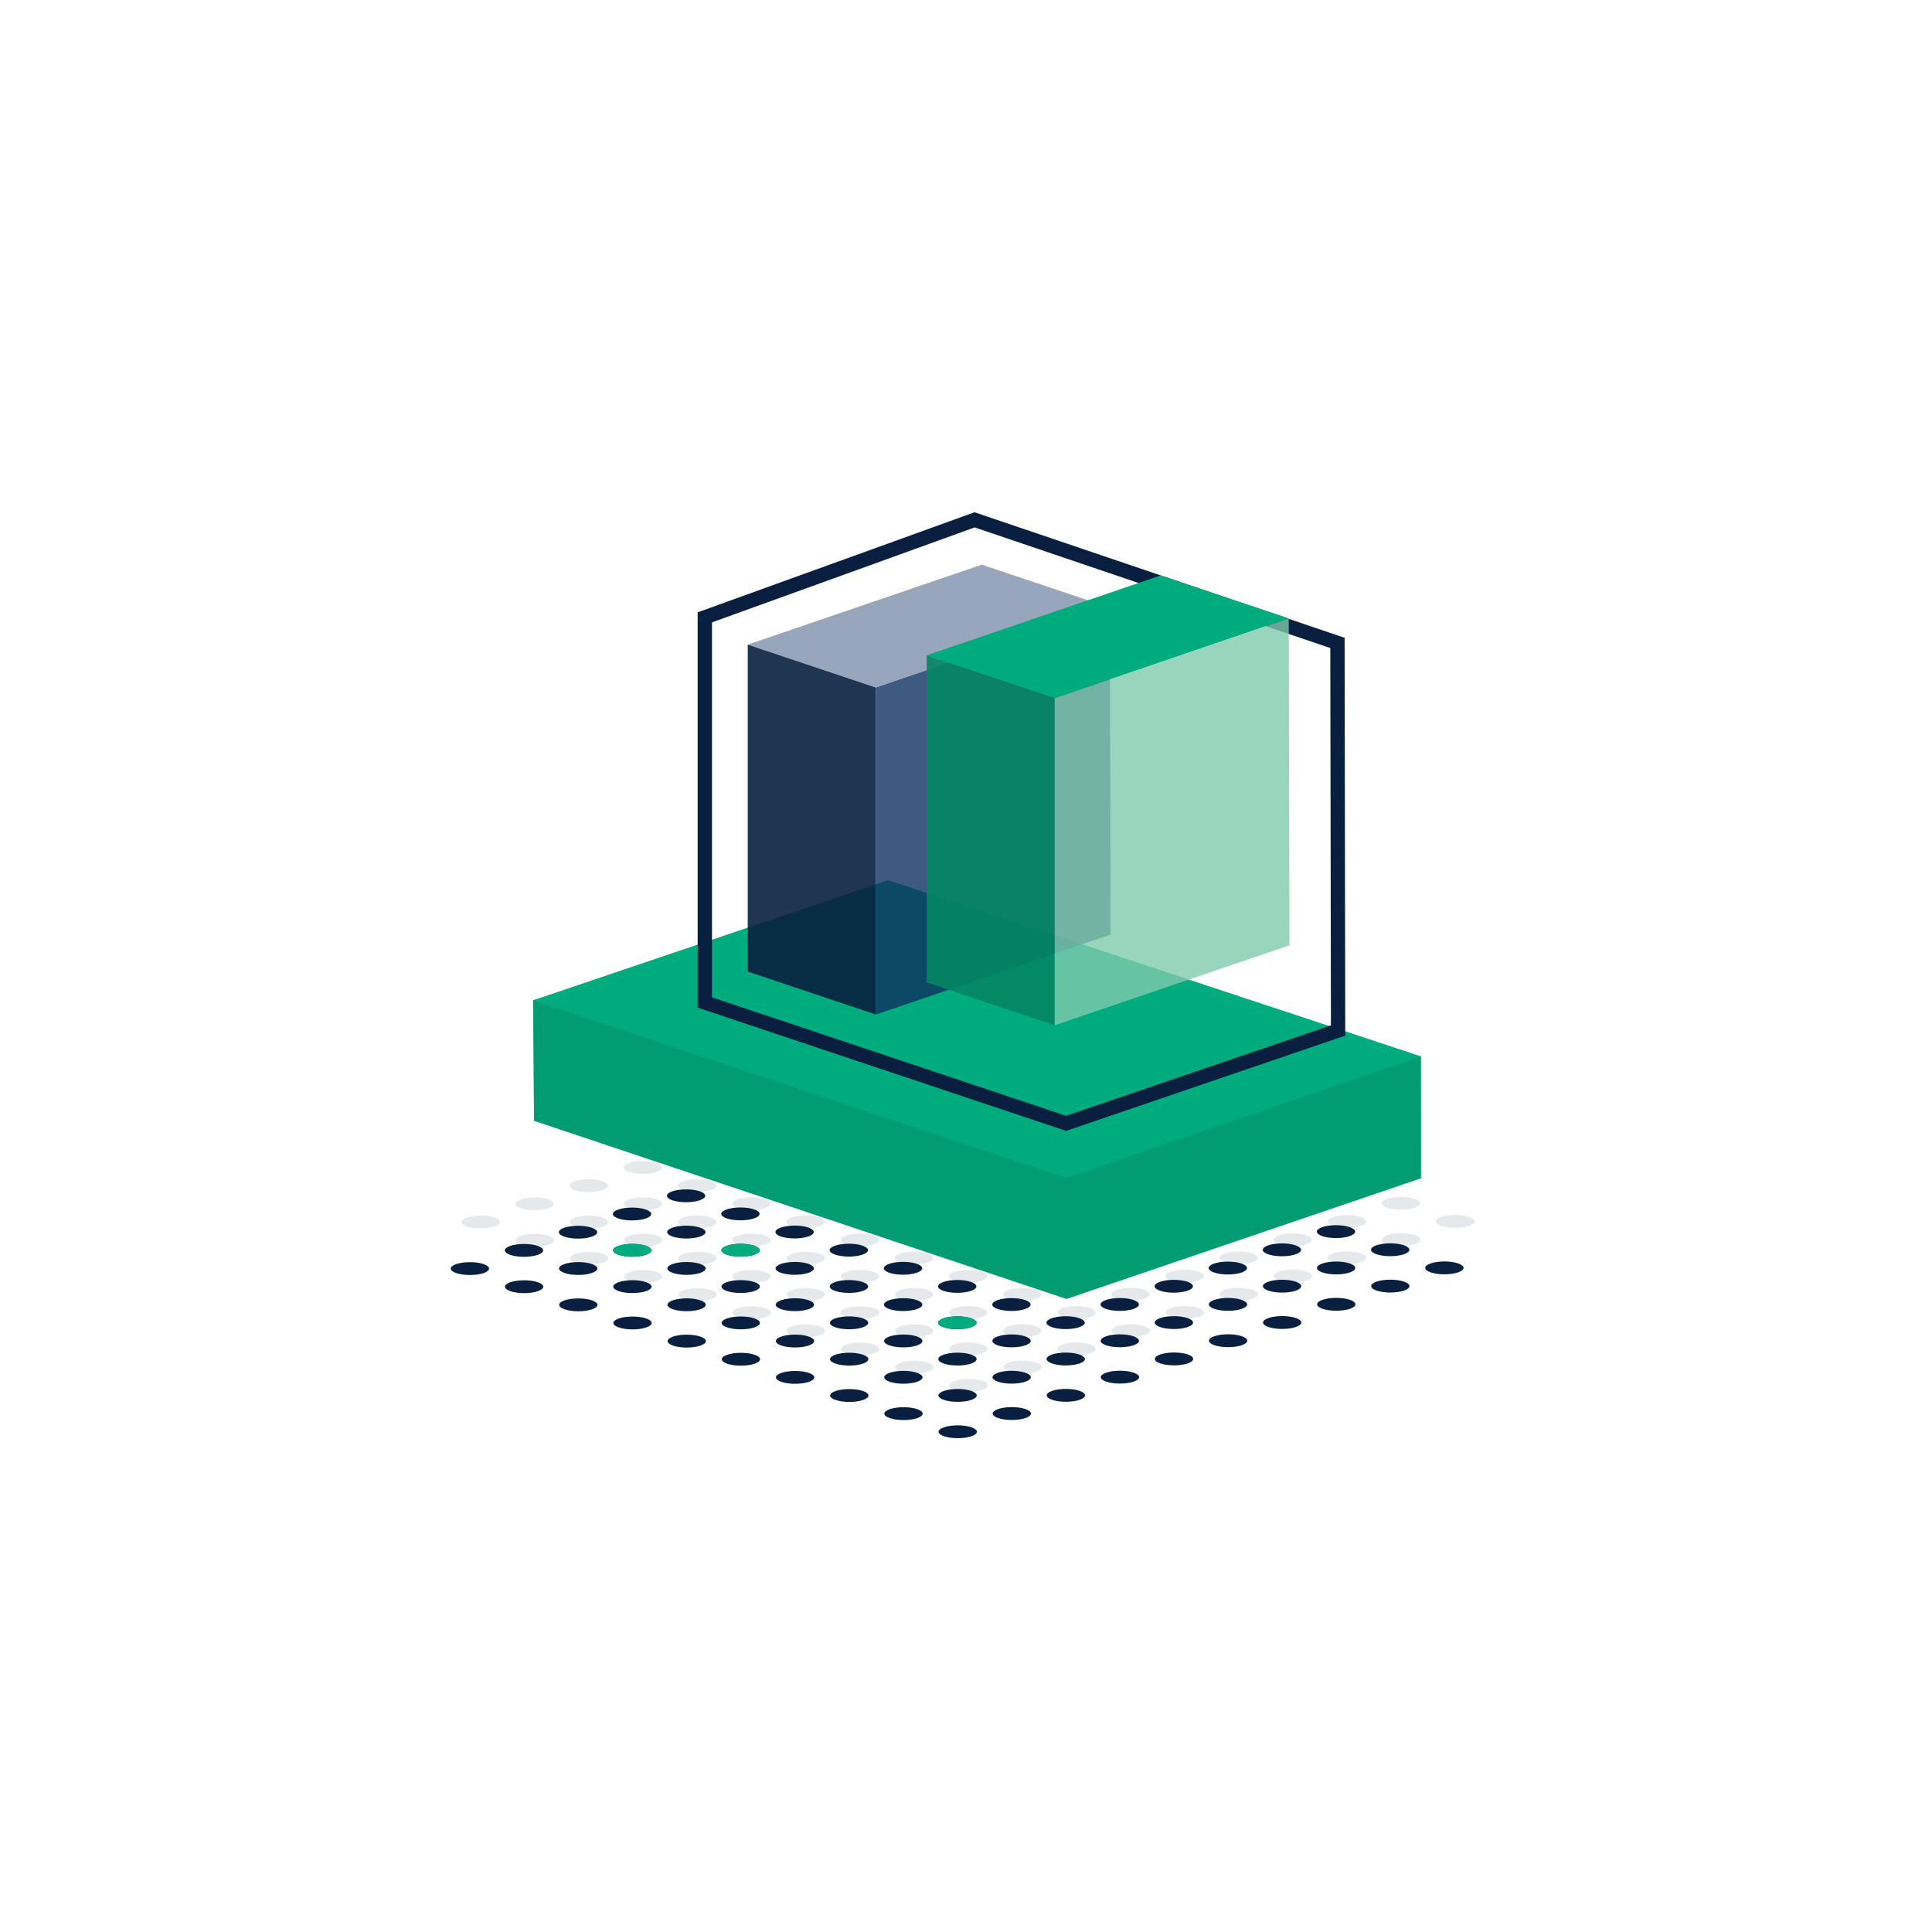 <svg xmlns="http://www.w3.org/2000/svg" xmlns:xlink="http://www.w3.org/1999/xlink" width="540" height="540" viewBox="0 0 540 540">
    <defs>
        <path id="zfxkzc2jya" d="M0.682 28.026L77.409 0.297 180.18 35.159"/>
    </defs>
    <g fill="none" fill-rule="evenodd">
        <g>
            <g>
                <g>
                    <path d="M0 0H540V540H0z" transform="translate(-734 -1428) translate(0 1044) translate(734 384)"/>
                    <path fill="#081F40" d="M274.465 385.91c2.093.7 2.099 1.839.012 2.542-2.087.702-5.481.704-7.575.004-2.093-.7-2.099-1.84-.012-2.543 2.087-.702 5.481-.704 7.575-.004zm-15.148-5.068c2.094.7 2.099 1.84.012 2.542-2.087.703-5.481.704-7.574.004-2.094-.7-2.099-1.84-.012-2.542 2.086-.703 5.48-.705 7.574-.004zm30.263-.022c2.094.7 2.1 1.84.013 2.542-2.087.703-5.481.705-7.575.004-2.094-.7-2.099-1.84-.012-2.542 2.087-.703 5.481-.705 7.574-.004zm-45.411-5.046c2.094.7 2.099 1.84.013 2.542-2.087.703-5.481.704-7.575.004-2.094-.7-2.099-1.84-.012-2.542 2.087-.703 5.481-.705 7.574-.004zm30.264-.022c2.093.7 2.099 1.84.012 2.542-2.087.703-5.481.705-7.575.004-2.093-.7-2.099-1.84-.012-2.542 2.087-.703 5.481-.705 7.575-.004zm30.263-.022c2.094.7 2.099 1.84.012 2.542-2.087.703-5.481.705-7.574.004-2.094-.7-2.099-1.84-.012-2.542 2.087-.703 5.481-.704 7.574-.004zm-75.674-5.024c2.093.7 2.099 1.84.012 2.542-2.087.703-5.481.705-7.575.004-2.093-.7-2.099-1.84-.012-2.542 2.087-.703 5.481-.705 7.575-.004zm30.263-.022c2.094.7 2.099 1.84.012 2.542-2.087.703-5.481.705-7.574.004-2.094-.7-2.099-1.84-.012-2.542 2.087-.703 5.481-.704 7.574-.004zm30.264-.022c2.093.7 2.099 1.84.012 2.542-2.087.703-5.481.705-7.575.004-2.093-.7-2.099-1.84-.012-2.542 2.087-.703 5.481-.704 7.575-.004zm30.263-.022c2.094.7 2.099 1.84.012 2.543-2.087.702-5.481.704-7.574.004-2.094-.7-2.099-1.84-.012-2.543 2.086-.702 5.48-.704 7.574-.004zm-105.938-5.002c2.094.7 2.1 1.84.012 2.542-2.087.703-5.48.705-7.574.004-2.094-.7-2.1-1.84-.012-2.542 2.087-.703 5.48-.705 7.574-.004zm30.264-.022c2.093.7 2.099 1.84.012 2.542-2.087.703-5.481.705-7.575.004-2.093-.7-2.099-1.84-.012-2.542 2.087-.703 5.481-.704 7.575-.004zm30.263-.022c2.094.7 2.099 1.84.012 2.543-2.087.702-5.481.704-7.574.004-2.094-.7-2.099-1.84-.012-2.543 2.086-.702 5.48-.704 7.574-.004zm30.263-.022c2.094.7 2.099 1.84.013 2.543-2.087.702-5.481.704-7.575.004-2.094-.7-2.099-1.84-.012-2.543 2.087-.702 5.481-.704 7.574-.004zm30.264-.021c2.093.7 2.099 1.84.012 2.542-2.087.703-5.481.704-7.575.004-2.093-.7-2.099-1.84-.012-2.542 2.087-.703 5.481-.705 7.575-.004zm-136.201-4.981c2.093.7 2.099 1.84.012 2.542-2.087.703-5.481.705-7.575.004-2.093-.7-2.099-1.84-.012-2.542 2.087-.703 5.481-.704 7.575-.004zm30.263-.022c2.094.7 2.099 1.84.012 2.542-2.087.703-5.48.705-7.574.005-2.094-.7-2.1-1.84-.013-2.543 2.087-.702 5.481-.704 7.575-.004zm30.263-.022c2.094.7 2.099 1.84.013 2.543-2.087.702-5.481.704-7.575.004-2.094-.7-2.099-1.84-.012-2.543 2.087-.702 5.481-.704 7.574-.004zm30.264-.021c2.093.7 2.099 1.84.012 2.542-2.087.703-5.481.704-7.575.004-2.093-.7-2.099-1.84-.012-2.542 2.087-.703 5.481-.705 7.575-.004zm30.263-.022c2.094.7 2.099 1.84.012 2.542-2.087.703-5.481.705-7.574.004-2.094-.7-2.099-1.84-.012-2.542 2.087-.703 5.481-.705 7.574-.004zm30.264-.022c2.093.7 2.099 1.84.012 2.542-2.087.703-5.481.705-7.575.004-2.093-.7-2.099-1.84-.012-2.542 2.087-.703 5.481-.705 7.575-.004zm-166.465-4.959c2.094.7 2.099 1.84.012 2.542-2.087.703-5.48.705-7.574.005-2.094-.701-2.1-1.84-.013-2.543 2.087-.702 5.481-.704 7.575-.004zm30.263-.022c2.094.7 2.1 1.84.012 2.543-2.086.702-5.48.704-7.574.004-2.094-.7-2.099-1.84-.012-2.543 2.087-.702 5.48-.704 7.574-.004zm30.264-.022c2.093.7 2.099 1.84.012 2.543-2.087.702-5.481.704-7.575.004-2.093-.7-2.099-1.84-.012-2.542 2.087-.703 5.481-.705 7.575-.005zm30.263-.021c2.094.7 2.099 1.84.012 2.542-2.087.703-5.481.704-7.574.004-2.094-.7-2.099-1.84-.012-2.542 2.087-.703 5.481-.705 7.574-.004zm30.264-.022c2.093.7 2.099 1.84.012 2.542-2.087.703-5.481.705-7.575.004-2.093-.7-2.099-1.84-.012-2.542 2.087-.703 5.481-.705 7.575-.004zm30.263-.022c2.094.7 2.099 1.84.012 2.542-2.087.703-5.481.705-7.574.004-2.094-.7-2.099-1.84-.012-2.542 2.086-.703 5.48-.704 7.574-.004zm30.263-.022c2.094.7 2.099 1.84.013 2.542-2.087.703-5.481.705-7.575.005-2.094-.701-2.099-1.84-.012-2.543 2.087-.702 5.481-.704 7.574-.004zm-196.728-4.937c2.094.7 2.1 1.84.012 2.543-2.086.702-5.48.704-7.574.004-2.094-.7-2.099-1.84-.012-2.543 2.087-.702 5.48-.704 7.574-.004zm30.264-.022c2.093.7 2.099 1.84.012 2.543-2.087.702-5.481.704-7.575.004-2.093-.7-2.099-1.84-.012-2.543 2.087-.702 5.481-.704 7.575-.004zm30.263-.021c2.094.7 2.099 1.84.012 2.542-2.087.703-5.48.704-7.574.004-2.094-.7-2.1-1.84-.012-2.542 2.087-.703 5.48-.705 7.574-.004zm30.264-.022c2.093.7 2.099 1.84.012 2.542-2.087.703-5.481.705-7.575.004-2.093-.7-2.099-1.84-.012-2.542 2.087-.703 5.481-.705 7.575-.004zm30.263-.022c2.094.7 2.099 1.84.012 2.542-2.087.703-5.481.705-7.574.004-2.094-.7-2.099-1.84-.013-2.542 2.087-.703 5.481-.705 7.575-.004zm30.263-.022c2.094.7 2.099 1.84.013 2.542-2.087.703-5.481.705-7.575.004-2.094-.7-2.099-1.84-.012-2.542 2.087-.703 5.481-.704 7.574-.004zm30.264-.022c2.093.7 2.099 1.84.012 2.543-2.087.702-5.481.704-7.575.004-2.093-.7-2.099-1.84-.012-2.543 2.087-.702 5.481-.704 7.575-.004zm30.263-.022c2.094.7 2.099 1.84.012 2.543-2.087.702-5.481.704-7.574.004-2.094-.7-2.099-1.84-.012-2.542 2.087-.703 5.481-.705 7.574-.005zm-226.991-4.915c2.093.7 2.099 1.84.012 2.543-2.087.702-5.481.704-7.575.004-2.093-.7-2.099-1.84-.012-2.543 2.087-.702 5.481-.704 7.575-.004zm30.263-.021c2.094.7 2.1 1.84.012 2.542-2.087.703-5.48.704-7.574.004-2.094-.7-2.1-1.84-.012-2.542 2.087-.703 5.48-.705 7.574-.004zm30.264-.022c2.093.7 2.099 1.84.012 2.542-2.087.703-5.481.705-7.575.004-2.093-.7-2.099-1.84-.012-2.542 2.087-.703 5.481-.705 7.575-.004zm30.263-.022c2.094.7 2.099 1.84.012 2.542-2.087.703-5.481.705-7.574.004-2.094-.7-2.099-1.84-.013-2.542 2.087-.703 5.481-.705 7.575-.004zm30.263-.022c2.094.7 2.099 1.84.013 2.542-2.087.703-5.481.705-7.575.004-2.094-.7-2.099-1.84-.012-2.542 2.087-.703 5.481-.704 7.574-.004zm30.264-.022c2.093.7 2.099 1.84.012 2.543-2.087.702-5.481.704-7.575.004-2.093-.7-2.099-1.84-.012-2.543 2.087-.702 5.481-.704 7.575-.004zm30.263-.022c2.094.7 2.099 1.84.012 2.543-2.087.702-5.481.704-7.574.004-2.094-.7-2.099-1.84-.012-2.543 2.087-.702 5.481-.704 7.574-.004zm30.264-.021c2.093.7 2.099 1.84.012 2.542-2.087.703-5.481.704-7.575.004-2.093-.7-2.099-1.84-.012-2.542 2.087-.703 5.481-.705 7.575-.004zm30.263-.022c2.094.7 2.099 1.84.012 2.542-2.087.703-5.481.705-7.574.004-2.094-.7-2.099-1.84-.012-2.542 2.086-.703 5.48-.705 7.574-.004zm-257.255-4.894c2.094.7 2.1 1.84.012 2.543-2.087.702-5.48.704-7.574.004-2.094-.7-2.1-1.84-.012-2.542 2.086-.703 5.48-.705 7.574-.005zm30.264-.021c2.093.7 2.099 1.84.012 2.542-2.087.703-5.481.704-7.575.004-2.093-.7-2.099-1.84-.012-2.542 2.087-.703 5.481-.705 7.575-.004zm30.263-.022c2.094.7 2.099 1.84.012 2.542-2.087.703-5.48.705-7.574.004-2.094-.7-2.1-1.84-.013-2.542 2.087-.703 5.481-.705 7.575-.004zm30.263-.022c2.094.7 2.099 1.84.012 2.542-2.086.703-5.48.705-7.574.004-2.094-.7-2.099-1.84-.012-2.542 2.087-.703 5.48-.704 7.574-.004zm30.264-.022c2.093.7 2.099 1.84.012 2.542-2.087.703-5.481.705-7.575.005-2.093-.701-2.099-1.84-.012-2.543 2.087-.702 5.481-.704 7.575-.004zm30.263-.022c2.094.7 2.099 1.84.012 2.543-2.087.702-5.481.704-7.574.004-2.094-.7-2.099-1.84-.012-2.543 2.087-.702 5.481-.704 7.574-.004zm30.264-.021c2.093.7 2.099 1.84.012 2.542-2.087.703-5.481.704-7.575.004-2.093-.7-2.099-1.84-.012-2.542 2.087-.703 5.481-.705 7.575-.004zm30.263-.022c2.094.7 2.099 1.84.012 2.542-2.087.703-5.481.705-7.574.004-2.094-.7-2.099-1.84-.013-2.542 2.087-.703 5.481-.705 7.575-.004zm30.263-.022c2.094.7 2.099 1.84.013 2.542-2.087.703-5.481.705-7.575.004-2.094-.7-2.099-1.84-.012-2.542 2.087-.703 5.481-.705 7.574-.004zm30.264-.022c2.093.7 2.099 1.84.012 2.542-2.087.703-5.481.705-7.575.004-2.093-.7-2.099-1.84-.012-2.542 2.087-.703 5.481-.704 7.575-.004zm-257.26-4.891c2.093.7 2.099 1.84.012 2.542-2.087.703-5.481.704-7.575.004-2.094-.7-2.099-1.84-.012-2.542 2.087-.703 5.48-.705 7.574-.004zm30.268-.024c2.094.7 2.1 1.84.012 2.542-2.086.703-5.48.705-7.574.004-2.094-.7-2.1-1.84-.012-2.542 2.087-.703 5.48-.705 7.574-.004zm30.264-.022c2.093.7 2.099 1.84.012 2.542-2.087.703-5.481.705-7.575.004-2.093-.7-2.099-1.84-.012-2.542 2.087-.703 5.481-.704 7.575-.004zm30.263-.022c2.094.7 2.099 1.84.012 2.543-2.087.702-5.481.704-7.574.004-2.094-.7-2.099-1.84-.012-2.543 2.087-.702 5.481-.704 7.574-.004zm30.264-.022c2.093.7 2.099 1.84.012 2.543-2.087.702-5.481.704-7.575.004-2.093-.7-2.099-1.84-.012-2.542 2.087-.703 5.481-.705 7.575-.005zm30.263-.021c2.094.7 2.099 1.84.012 2.542-2.087.703-5.481.704-7.574.004-2.094-.7-2.099-1.84-.013-2.542 2.087-.703 5.481-.705 7.575-.004zm30.263-.022c2.094.7 2.099 1.84.013 2.542-2.087.703-5.481.705-7.575.004-2.094-.7-2.099-1.84-.012-2.542 2.087-.703 5.481-.705 7.574-.004zm30.264-.022c2.093.7 2.099 1.84.012 2.542-2.087.703-5.481.705-7.575.004-2.093-.7-2.099-1.84-.012-2.542 2.087-.703 5.481-.704 7.575-.004zm30.263-.022c2.094.7 2.099 1.84.012 2.542-2.087.703-5.481.705-7.574.005-2.094-.701-2.099-1.84-.012-2.543 2.087-.702 5.481-.704 7.574-.004zm-227.008-4.91c2.093.701 2.099 1.84.012 2.543-2.087.703-5.481.705-7.575.004-2.093-.7-2.099-1.84-.012-2.542 2.087-.703 5.481-.705 7.575-.004zm30.28-.027c2.094.7 2.1 1.84.012 2.543-2.087.702-5.48.704-7.574.004-2.094-.7-2.1-1.84-.012-2.543 2.086-.702 5.48-.704 7.574-.004zm30.264-.022c2.093.7 2.099 1.84.012 2.543-2.087.702-5.481.704-7.575.004-2.093-.7-2.099-1.84-.012-2.543 2.087-.702 5.481-.704 7.575-.004zm30.263-.021c2.094.7 2.099 1.84.012 2.542-2.087.703-5.481.704-7.574.004-2.094-.7-2.099-1.84-.013-2.542 2.087-.703 5.481-.705 7.575-.004zm30.263-.022c2.094.7 2.099 1.84.013 2.542-2.087.703-5.481.705-7.575.004-2.094-.7-2.099-1.84-.012-2.542 2.087-.703 5.481-.705 7.574-.004zm30.264-.022c2.093.7 2.099 1.84.012 2.542-2.087.703-5.481.705-7.575.004-2.093-.7-2.099-1.84-.012-2.542 2.087-.703 5.481-.705 7.575-.004zm30.263-.022c2.094.7 2.099 1.84.012 2.542-2.087.703-5.481.705-7.574.004-2.094-.7-2.099-1.84-.012-2.542 2.087-.703 5.481-.704 7.574-.004zm30.264-.022c2.093.7 2.099 1.84.012 2.543-2.087.702-5.481.704-7.575.004-2.093-.7-2.099-1.84-.012-2.543 2.087-.702 5.481-.704 7.575-.004zm-196.757-4.927c2.093.7 2.099 1.84.012 2.542-2.087.703-5.48.705-7.575.004-2.093-.7-2.099-1.84-.012-2.542 2.087-.703 5.481-.704 7.575-.004zm30.292-.031c2.094.7 2.099 1.84.012 2.542-2.087.703-5.48.704-7.574.004-2.094-.7-2.1-1.84-.013-2.542 2.087-.703 5.481-.705 7.575-.004zm30.263-.022c2.094.7 2.099 1.84.012 2.542-2.086.703-5.48.705-7.574.004-2.094-.7-2.099-1.84-.012-2.542 2.087-.703 5.481-.705 7.574-.004zm30.264-.022c2.093.7 2.099 1.84.012 2.542-2.087.703-5.481.705-7.575.004-2.093-.7-2.099-1.84-.012-2.542 2.087-.703 5.481-.705 7.575-.004zm30.263-.022c2.094.7 2.099 1.84.012 2.542-2.087.703-5.481.705-7.574.004-2.094-.7-2.099-1.84-.012-2.542 2.087-.703 5.481-.704 7.574-.004zm30.264-.022c2.093.7 2.099 1.84.012 2.543-2.087.702-5.481.704-7.575.004-2.093-.7-2.099-1.84-.012-2.543 2.087-.702 5.481-.704 7.575-.004zm30.263-.022c2.094.7 2.099 1.84.012 2.543-2.087.702-5.481.704-7.574.004-2.094-.7-2.099-1.84-.013-2.543 2.087-.702 5.481-.704 7.575-.004zm-166.505-4.945c2.094.7 2.1 1.84.012 2.542-2.087.703-5.48.705-7.574.005-2.094-.7-2.1-1.84-.013-2.543 2.087-.702 5.481-.704 7.575-.004zm30.304-.035c2.093.7 2.099 1.84.012 2.542-2.087.703-5.481.705-7.575.004-2.093-.7-2.099-1.84-.012-2.542 2.087-.703 5.481-.705 7.575-.004zm30.263-.022c2.094.7 2.099 1.84.012 2.542-2.087.703-5.481.705-7.574.004-2.094-.7-2.099-1.84-.012-2.542 2.087-.703 5.481-.704 7.574-.004zm30.264-.022c2.093.7 2.099 1.84.012 2.542-2.087.703-5.481.705-7.575.005-2.093-.701-2.099-1.84-.012-2.543 2.087-.702 5.481-.704 7.575-.004zm30.263-.022c2.094.7 2.099 1.84.012 2.543-2.087.702-5.481.704-7.574.004-2.094-.7-2.099-1.84-.013-2.543 2.087-.702 5.481-.704 7.575-.004zm30.263-.022c2.094.7 2.099 1.84.013 2.543-2.087.702-5.481.704-7.575.004-2.094-.7-2.099-1.84-.012-2.542 2.087-.703 5.481-.705 7.574-.005zm-136.253-4.963c2.094.7 2.1 1.84.012 2.543-2.087.702-5.48.704-7.574.004-2.094-.7-2.1-1.84-.012-2.543 2.087-.702 5.48-.704 7.574-.004zm30.316-.039c2.093.7 2.099 1.84.012 2.542-2.087.703-5.481.705-7.575.004-2.093-.7-2.099-1.84-.012-2.542 2.087-.703 5.481-.704 7.575-.004zm30.263-.022c2.094.7 2.099 1.84.012 2.543-2.087.702-5.481.704-7.574.004-2.094-.7-2.099-1.84-.013-2.543 2.087-.702 5.481-.704 7.575-.004zm30.263-.022c2.094.7 2.099 1.84.012 2.543-2.086.702-5.48.704-7.574.004-2.094-.7-2.099-1.84-.012-2.542 2.087-.703 5.481-.705 7.574-.005zm30.264-.021c2.093.7 2.099 1.84.012 2.542-2.087.703-5.481.704-7.575.004-2.093-.7-2.099-1.84-.012-2.542 2.087-.703 5.481-.705 7.575-.004zm-106.002-4.981c2.094.7 2.099 1.84.013 2.542-2.087.703-5.481.704-7.575.004-2.094-.7-2.099-1.84-.012-2.542 2.087-.703 5.48-.705 7.574-.004zm30.327-.044c2.094.7 2.099 1.84.012 2.543-2.086.702-5.48.704-7.574.004-2.094-.7-2.099-1.84-.012-2.543 2.087-.702 5.481-.704 7.574-.004zm30.264-.021c2.093.7 2.099 1.84.012 2.542-2.087.703-5.481.704-7.575.004-2.093-.7-2.099-1.84-.012-2.542 2.087-.703 5.481-.705 7.575-.004zm30.263-.022c2.094.7 2.099 1.84.012 2.542-2.087.703-5.481.705-7.574.004-2.094-.7-2.099-1.84-.012-2.542 2.087-.703 5.481-.705 7.574-.004zm-75.749-5c2.093.701 2.099 1.84.012 2.543-2.087.703-5.481.705-7.575.004-2.093-.7-2.099-1.84-.012-2.542 2.087-.703 5.481-.705 7.575-.004zm30.338-.046c2.094.7 2.099 1.84.012 2.542-2.087.703-5.481.704-7.574.004-2.094-.7-2.099-1.84-.012-2.542 2.087-.703 5.481-.705 7.574-.004zm30.264-.022c2.093.7 2.099 1.84.012 2.542-2.087.703-5.481.705-7.575.004-2.093-.7-2.099-1.84-.012-2.542 2.087-.703 5.481-.705 7.575-.004zm-45.498-5.017c2.093.7 2.099 1.84.012 2.542-2.087.703-5.481.705-7.575.004-2.093-.7-2.099-1.84-.012-2.542 2.087-.703 5.481-.704 7.575-.004zm30.35-.051c2.094.7 2.099 1.84.012 2.542-2.087.703-5.481.705-7.574.004-2.094-.7-2.099-1.84-.013-2.542 2.087-.703 5.481-.704 7.575-.004zm-15.246-5.035c2.094.7 2.099 1.84.012 2.542-2.087.703-5.481.705-7.574.005-2.094-.7-2.099-1.84-.013-2.543 2.087-.702 5.481-.704 7.575-.004z" opacity=".1" transform="translate(-734 -1428) translate(0 1044) translate(734 384)"/>
                    <path fill="#081F40" d="M271.465 398.91c2.093.7 2.099 1.839.012 2.542-2.087.702-5.481.704-7.575.004-2.093-.7-2.099-1.84-.012-2.543 2.087-.702 5.481-.704 7.575-.004zm-15.148-5.068c2.094.7 2.099 1.84.012 2.542-2.087.703-5.481.704-7.574.004-2.094-.7-2.099-1.84-.012-2.542 2.086-.703 5.48-.705 7.574-.004zm30.263-.022c2.094.7 2.1 1.84.013 2.542-2.087.703-5.481.705-7.575.004-2.094-.7-2.099-1.84-.012-2.542 2.087-.703 5.481-.705 7.574-.004zm-45.411-5.046c2.094.7 2.099 1.84.013 2.542-2.087.703-5.481.704-7.575.004-2.094-.7-2.099-1.84-.012-2.542 2.087-.703 5.481-.705 7.574-.004zm30.264-.022c2.093.7 2.099 1.84.012 2.542-2.087.703-5.481.705-7.575.004-2.093-.7-2.099-1.84-.012-2.542 2.087-.703 5.481-.705 7.575-.004zm30.263-.022c2.094.7 2.099 1.84.012 2.542-2.087.703-5.481.705-7.574.004-2.094-.7-2.099-1.84-.012-2.542 2.087-.703 5.481-.704 7.574-.004zm-75.674-5.024c2.093.7 2.099 1.84.012 2.542-2.087.703-5.481.705-7.575.004-2.093-.7-2.099-1.84-.012-2.542 2.087-.703 5.481-.705 7.575-.004zm30.263-.022c2.094.7 2.099 1.84.012 2.542-2.087.703-5.481.705-7.574.004-2.094-.7-2.099-1.84-.012-2.542 2.087-.703 5.481-.704 7.574-.004zm30.264-.022c2.093.7 2.099 1.84.012 2.542-2.087.703-5.481.705-7.575.004-2.093-.7-2.099-1.84-.012-2.542 2.087-.703 5.481-.704 7.575-.004zm30.263-.022c2.094.7 2.099 1.84.012 2.543-2.087.702-5.481.704-7.574.004-2.094-.7-2.099-1.84-.012-2.543 2.086-.702 5.48-.704 7.574-.004zm-105.938-5.002c2.094.7 2.1 1.84.012 2.542-2.087.703-5.48.705-7.574.004-2.094-.7-2.1-1.84-.012-2.542 2.087-.703 5.48-.705 7.574-.004zm30.264-.022c2.093.7 2.099 1.84.012 2.542-2.087.703-5.481.705-7.575.004-2.093-.7-2.099-1.84-.012-2.542 2.087-.703 5.481-.704 7.575-.004zm30.263-.022c2.094.7 2.099 1.84.012 2.543-2.087.702-5.481.704-7.574.004-2.094-.7-2.099-1.84-.012-2.543 2.086-.702 5.48-.704 7.574-.004zm30.263-.022c2.094.7 2.099 1.84.013 2.543-2.087.702-5.481.704-7.575.004-2.094-.7-2.099-1.84-.012-2.543 2.087-.702 5.481-.704 7.574-.004zm30.264-.021c2.093.7 2.099 1.84.012 2.542-2.087.703-5.481.704-7.575.004-2.093-.7-2.099-1.84-.012-2.542 2.087-.703 5.481-.705 7.575-.004zm-136.201-4.981c2.093.7 2.099 1.84.012 2.542-2.087.703-5.481.705-7.575.004-2.093-.7-2.099-1.84-.012-2.542 2.087-.703 5.481-.704 7.575-.004zm30.263-.022c2.094.7 2.099 1.84.012 2.542-2.087.703-5.48.705-7.574.005-2.094-.7-2.1-1.84-.013-2.543 2.087-.702 5.481-.704 7.575-.004zm30.263-.022c2.094.7 2.099 1.84.013 2.543-2.087.702-5.481.704-7.575.004-2.094-.7-2.099-1.84-.012-2.543 2.087-.702 5.481-.704 7.574-.004zm30.264-.021c2.093.7 2.099 1.84.012 2.542-2.087.703-5.481.704-7.575.004-2.093-.7-2.099-1.84-.012-2.542 2.087-.703 5.481-.705 7.575-.004zm30.263-.022c2.094.7 2.099 1.84.012 2.542-2.087.703-5.481.705-7.574.004-2.094-.7-2.099-1.84-.012-2.542 2.087-.703 5.481-.705 7.574-.004zm30.264-.022c2.093.7 2.099 1.84.012 2.542-2.087.703-5.481.705-7.575.004-2.093-.7-2.099-1.84-.012-2.542 2.087-.703 5.481-.705 7.575-.004zm-166.465-4.959c2.094.7 2.099 1.84.012 2.542-2.087.703-5.48.705-7.574.005-2.094-.701-2.1-1.84-.013-2.543 2.087-.702 5.481-.704 7.575-.004zm30.263-.022c2.094.7 2.1 1.84.012 2.543-2.086.702-5.48.704-7.574.004-2.094-.7-2.099-1.84-.012-2.543 2.087-.702 5.48-.704 7.574-.004zm30.264-.022c2.093.7 2.099 1.84.012 2.543-2.087.702-5.481.704-7.575.004-2.093-.7-2.099-1.84-.012-2.542 2.087-.703 5.481-.705 7.575-.005zm30.263-.021c2.094.7 2.099 1.84.012 2.542-2.087.703-5.481.704-7.574.004-2.094-.7-2.099-1.84-.012-2.542 2.087-.703 5.481-.705 7.574-.004zm30.264-.022c2.093.7 2.099 1.84.012 2.542-2.087.703-5.481.705-7.575.004-2.093-.7-2.099-1.84-.012-2.542 2.087-.703 5.481-.705 7.575-.004zm30.263-.022c2.094.7 2.099 1.84.012 2.542-2.087.703-5.481.705-7.574.004-2.094-.7-2.099-1.84-.012-2.542 2.086-.703 5.48-.704 7.574-.004zm30.263-.022c2.094.7 2.099 1.84.013 2.542-2.087.703-5.481.705-7.575.005-2.094-.701-2.099-1.84-.012-2.543 2.087-.702 5.481-.704 7.574-.004zm-196.728-4.937c2.094.7 2.1 1.84.012 2.543-2.086.702-5.48.704-7.574.004-2.094-.7-2.099-1.84-.012-2.543 2.087-.702 5.48-.704 7.574-.004zm30.264-.022c2.093.7 2.099 1.84.012 2.543-2.087.702-5.481.704-7.575.004-2.093-.7-2.099-1.84-.012-2.543 2.087-.702 5.481-.704 7.575-.004zm30.263-.021c2.094.7 2.099 1.84.012 2.542-2.087.703-5.48.704-7.574.004-2.094-.7-2.1-1.84-.012-2.542 2.087-.703 5.48-.705 7.574-.004zm30.264-.022c2.093.7 2.099 1.84.012 2.542-2.087.703-5.481.705-7.575.004-2.093-.7-2.099-1.84-.012-2.542 2.087-.703 5.481-.705 7.575-.004zm30.263-.022c2.094.7 2.099 1.84.012 2.542-2.087.703-5.481.705-7.574.004-2.094-.7-2.099-1.84-.013-2.542 2.087-.703 5.481-.705 7.575-.004zm30.263-.022c2.094.7 2.099 1.84.013 2.542-2.087.703-5.481.705-7.575.004-2.094-.7-2.099-1.84-.012-2.542 2.087-.703 5.481-.704 7.574-.004zm30.264-.022c2.093.7 2.099 1.84.012 2.543-2.087.702-5.481.704-7.575.004-2.093-.7-2.099-1.84-.012-2.543 2.087-.702 5.481-.704 7.575-.004zm30.263-.022c2.094.7 2.099 1.84.012 2.543-2.087.702-5.481.704-7.574.004-2.094-.7-2.099-1.84-.012-2.542 2.087-.703 5.481-.705 7.574-.005zm-226.991-4.915c2.093.7 2.099 1.84.012 2.543-2.087.702-5.481.704-7.575.004-2.093-.7-2.099-1.84-.012-2.543 2.087-.702 5.481-.704 7.575-.004zm30.263-.021c2.094.7 2.1 1.84.012 2.542-2.087.703-5.48.704-7.574.004-2.094-.7-2.1-1.84-.012-2.542 2.087-.703 5.48-.705 7.574-.004zm30.264-.022c2.093.7 2.099 1.84.012 2.542-2.087.703-5.481.705-7.575.004-2.093-.7-2.099-1.84-.012-2.542 2.087-.703 5.481-.705 7.575-.004zm30.263-.022c2.094.7 2.099 1.84.012 2.542-2.087.703-5.481.705-7.574.004-2.094-.7-2.099-1.84-.013-2.542 2.087-.703 5.481-.705 7.575-.004zm30.263-.022c2.094.7 2.099 1.84.013 2.542-2.087.703-5.481.705-7.575.004-2.094-.7-2.099-1.84-.012-2.542 2.087-.703 5.481-.704 7.574-.004zm30.264-.022c2.093.7 2.099 1.84.012 2.543-2.087.702-5.481.704-7.575.004-2.093-.7-2.099-1.84-.012-2.543 2.087-.702 5.481-.704 7.575-.004zm30.263-.022c2.094.7 2.099 1.84.012 2.543-2.087.702-5.481.704-7.574.004-2.094-.7-2.099-1.84-.012-2.543 2.087-.702 5.481-.704 7.574-.004zm30.264-.021c2.093.7 2.099 1.84.012 2.542-2.087.703-5.481.704-7.575.004-2.093-.7-2.099-1.84-.012-2.542 2.087-.703 5.481-.705 7.575-.004zm30.263-.022c2.094.7 2.099 1.84.012 2.542-2.087.703-5.481.705-7.574.004-2.094-.7-2.099-1.84-.012-2.542 2.086-.703 5.48-.705 7.574-.004zm-257.255-4.894c2.094.7 2.1 1.84.012 2.543-2.087.702-5.48.704-7.574.004-2.094-.7-2.1-1.84-.012-2.542 2.086-.703 5.48-.705 7.574-.005zm30.264-.021c2.093.7 2.099 1.84.012 2.542-2.087.703-5.481.704-7.575.004-2.093-.7-2.099-1.84-.012-2.542 2.087-.703 5.481-.705 7.575-.004zm30.263-.022c2.094.7 2.099 1.84.012 2.542-2.087.703-5.48.705-7.574.004-2.094-.7-2.1-1.84-.013-2.542 2.087-.703 5.481-.705 7.575-.004zm30.263-.022c2.094.7 2.099 1.84.012 2.542-2.086.703-5.48.705-7.574.004-2.094-.7-2.099-1.84-.012-2.542 2.087-.703 5.48-.704 7.574-.004zm30.264-.022c2.093.7 2.099 1.84.012 2.542-2.087.703-5.481.705-7.575.005-2.093-.701-2.099-1.84-.012-2.543 2.087-.702 5.481-.704 7.575-.004zm30.263-.022c2.094.7 2.099 1.84.012 2.543-2.087.702-5.481.704-7.574.004-2.094-.7-2.099-1.84-.012-2.543 2.087-.702 5.481-.704 7.574-.004zm30.264-.021c2.093.7 2.099 1.84.012 2.542-2.087.703-5.481.704-7.575.004-2.093-.7-2.099-1.84-.012-2.542 2.087-.703 5.481-.705 7.575-.004zm30.263-.022c2.094.7 2.099 1.84.012 2.542-2.087.703-5.481.705-7.574.004-2.094-.7-2.099-1.84-.013-2.542 2.087-.703 5.481-.705 7.575-.004zm30.263-.022c2.094.7 2.099 1.84.013 2.542-2.087.703-5.481.705-7.575.004-2.094-.7-2.099-1.84-.012-2.542 2.087-.703 5.481-.705 7.574-.004zm30.264-.022c2.093.7 2.099 1.84.012 2.542-2.087.703-5.481.705-7.575.004-2.093-.7-2.099-1.84-.012-2.542 2.087-.703 5.481-.704 7.575-.004zm-257.26-4.891c2.093.7 2.099 1.84.012 2.542-2.087.703-5.481.704-7.575.004-2.094-.7-2.099-1.84-.012-2.542 2.087-.703 5.48-.705 7.574-.004zm30.268-.024c2.094.7 2.1 1.84.012 2.542-2.086.703-5.48.705-7.574.004-2.094-.7-2.1-1.84-.012-2.542 2.087-.703 5.48-.705 7.574-.004zm30.264-.022c2.093.7 2.099 1.84.012 2.542-2.087.703-5.481.705-7.575.004-2.093-.7-2.099-1.84-.012-2.542 2.087-.703 5.481-.704 7.575-.004zm30.263-.022c2.094.7 2.099 1.84.012 2.543-2.087.702-5.481.704-7.574.004-2.094-.7-2.099-1.84-.012-2.543 2.087-.702 5.481-.704 7.574-.004zm30.264-.022c2.093.7 2.099 1.84.012 2.543-2.087.702-5.481.704-7.575.004-2.093-.7-2.099-1.84-.012-2.542 2.087-.703 5.481-.705 7.575-.005zm30.263-.021c2.094.7 2.099 1.84.012 2.542-2.087.703-5.481.704-7.574.004-2.094-.7-2.099-1.84-.013-2.542 2.087-.703 5.481-.705 7.575-.004zm30.263-.022c2.094.7 2.099 1.84.013 2.542-2.087.703-5.481.705-7.575.004-2.094-.7-2.099-1.84-.012-2.542 2.087-.703 5.481-.705 7.574-.004zm30.264-.022c2.093.7 2.099 1.84.012 2.542-2.087.703-5.481.705-7.575.004-2.093-.7-2.099-1.84-.012-2.542 2.087-.703 5.481-.704 7.575-.004zm30.263-.022c2.094.7 2.099 1.84.012 2.542-2.087.703-5.481.705-7.574.005-2.094-.701-2.099-1.84-.012-2.543 2.087-.702 5.481-.704 7.574-.004zm-227.008-4.91c2.093.701 2.099 1.84.012 2.543-2.087.703-5.481.705-7.575.004-2.093-.7-2.099-1.84-.012-2.542 2.087-.703 5.481-.705 7.575-.004zm30.28-.027c2.094.7 2.1 1.84.012 2.543-2.087.702-5.48.704-7.574.004-2.094-.7-2.1-1.84-.012-2.543 2.086-.702 5.48-.704 7.574-.004zm30.264-.022c2.093.7 2.099 1.84.012 2.543-2.087.702-5.481.704-7.575.004-2.093-.7-2.099-1.84-.012-2.543 2.087-.702 5.481-.704 7.575-.004zm30.263-.021c2.094.7 2.099 1.84.012 2.542-2.087.703-5.481.704-7.574.004-2.094-.7-2.099-1.84-.013-2.542 2.087-.703 5.481-.705 7.575-.004zm30.263-.022c2.094.7 2.099 1.84.013 2.542-2.087.703-5.481.705-7.575.004-2.094-.7-2.099-1.84-.012-2.542 2.087-.703 5.481-.705 7.574-.004zm30.264-.022c2.093.7 2.099 1.84.012 2.542-2.087.703-5.481.705-7.575.004-2.093-.7-2.099-1.84-.012-2.542 2.087-.703 5.481-.705 7.575-.004zm30.263-.022c2.094.7 2.099 1.84.012 2.542-2.087.703-5.481.705-7.574.004-2.094-.7-2.099-1.84-.012-2.542 2.087-.703 5.481-.704 7.574-.004zm30.264-.022c2.093.7 2.099 1.84.012 2.543-2.087.702-5.481.704-7.575.004-2.093-.7-2.099-1.84-.012-2.543 2.087-.702 5.481-.704 7.575-.004zm-196.757-4.927c2.093.7 2.099 1.84.012 2.542-2.087.703-5.48.705-7.575.004-2.093-.7-2.099-1.84-.012-2.542 2.087-.703 5.481-.704 7.575-.004zm30.292-.031c2.094.7 2.099 1.84.012 2.542-2.087.703-5.48.704-7.574.004-2.094-.7-2.1-1.84-.013-2.542 2.087-.703 5.481-.705 7.575-.004zm30.263-.022c2.094.7 2.099 1.84.012 2.542-2.086.703-5.48.705-7.574.004-2.094-.7-2.099-1.84-.012-2.542 2.087-.703 5.481-.705 7.574-.004zm30.264-.022c2.093.7 2.099 1.84.012 2.542-2.087.703-5.481.705-7.575.004-2.093-.7-2.099-1.84-.012-2.542 2.087-.703 5.481-.705 7.575-.004zm30.263-.022c2.094.7 2.099 1.84.012 2.542-2.087.703-5.481.705-7.574.004-2.094-.7-2.099-1.84-.012-2.542 2.087-.703 5.481-.704 7.574-.004zm30.264-.022c2.093.7 2.099 1.84.012 2.543-2.087.702-5.481.704-7.575.004-2.093-.7-2.099-1.84-.012-2.543 2.087-.702 5.481-.704 7.575-.004zm30.263-.022c2.094.7 2.099 1.84.012 2.543-2.087.702-5.481.704-7.574.004-2.094-.7-2.099-1.84-.013-2.543 2.087-.702 5.481-.704 7.575-.004zm-166.505-4.945c2.094.7 2.1 1.84.012 2.542-2.087.703-5.48.705-7.574.005-2.094-.7-2.1-1.84-.013-2.543 2.087-.702 5.481-.704 7.575-.004zm30.304-.035c2.093.7 2.099 1.84.012 2.542-2.087.703-5.481.705-7.575.004-2.093-.7-2.099-1.84-.012-2.542 2.087-.703 5.481-.705 7.575-.004zm30.263-.022c2.094.7 2.099 1.84.012 2.542-2.087.703-5.481.705-7.574.004-2.094-.7-2.099-1.84-.012-2.542 2.087-.703 5.481-.704 7.574-.004zm30.264-.022c2.093.7 2.099 1.84.012 2.542-2.087.703-5.481.705-7.575.005-2.093-.701-2.099-1.84-.012-2.543 2.087-.702 5.481-.704 7.575-.004zm30.263-.022c2.094.7 2.099 1.84.012 2.543-2.087.702-5.481.704-7.574.004-2.094-.7-2.099-1.84-.013-2.543 2.087-.702 5.481-.704 7.575-.004zm30.263-.022c2.094.7 2.099 1.84.013 2.543-2.087.702-5.481.704-7.575.004-2.094-.7-2.099-1.84-.012-2.542 2.087-.703 5.481-.705 7.574-.005zm-136.253-4.963c2.094.7 2.1 1.84.012 2.543-2.087.702-5.48.704-7.574.004-2.094-.7-2.1-1.84-.012-2.543 2.087-.702 5.48-.704 7.574-.004zm30.316-.039c2.093.7 2.099 1.84.012 2.542-2.087.703-5.481.705-7.575.004-2.093-.7-2.099-1.84-.012-2.542 2.087-.703 5.481-.704 7.575-.004zm30.263-.022c2.094.7 2.099 1.84.012 2.543-2.087.702-5.481.704-7.574.004-2.094-.7-2.099-1.84-.013-2.543 2.087-.702 5.481-.704 7.575-.004zm30.263-.022c2.094.7 2.099 1.84.012 2.543-2.086.702-5.48.704-7.574.004-2.094-.7-2.099-1.84-.012-2.542 2.087-.703 5.481-.705 7.574-.005zm30.264-.021c2.093.7 2.099 1.84.012 2.542-2.087.703-5.481.704-7.575.004-2.093-.7-2.099-1.84-.012-2.542 2.087-.703 5.481-.705 7.575-.004zm-106.002-4.981c2.094.7 2.099 1.84.013 2.542-2.087.703-5.481.704-7.575.004-2.094-.7-2.099-1.84-.012-2.542 2.087-.703 5.48-.705 7.574-.004zm30.327-.044c2.094.7 2.099 1.84.012 2.543-2.086.702-5.48.704-7.574.004-2.094-.7-2.099-1.84-.012-2.543 2.087-.702 5.481-.704 7.574-.004zm30.264-.021c2.093.7 2.099 1.84.012 2.542-2.087.703-5.481.704-7.575.004-2.093-.7-2.099-1.84-.012-2.542 2.087-.703 5.481-.705 7.575-.004zm30.263-.022c2.094.7 2.099 1.84.012 2.542-2.087.703-5.481.705-7.574.004-2.094-.7-2.099-1.84-.012-2.542 2.087-.703 5.481-.705 7.574-.004zm-75.749-5c2.093.701 2.099 1.84.012 2.543-2.087.703-5.481.705-7.575.004-2.093-.7-2.099-1.84-.012-2.542 2.087-.703 5.481-.705 7.575-.004zm30.338-.046c2.094.7 2.099 1.84.012 2.542-2.087.703-5.481.704-7.574.004-2.094-.7-2.099-1.84-.012-2.542 2.087-.703 5.481-.705 7.574-.004zm30.264-.022c2.093.7 2.099 1.84.012 2.542-2.087.703-5.481.705-7.575.004-2.093-.7-2.099-1.84-.012-2.542 2.087-.703 5.481-.705 7.575-.004zm-45.498-5.017c2.093.7 2.099 1.84.012 2.542-2.087.703-5.481.705-7.575.004-2.093-.7-2.099-1.84-.012-2.542 2.087-.703 5.481-.704 7.575-.004zm30.35-.051c2.094.7 2.099 1.84.012 2.542-2.087.703-5.481.705-7.574.004-2.094-.7-2.099-1.84-.013-2.542 2.087-.703 5.481-.704 7.575-.004zm-15.246-5.035c2.094.7 2.099 1.84.012 2.542-2.087.703-5.481.705-7.574.005-2.094-.7-2.099-1.84-.013-2.543 2.087-.702 5.481-.704 7.575-.004z" transform="translate(-734 -1428) translate(0 1044) translate(734 384)"/>
                    <path fill="#00AB7D" d="M180.515 348.187c2.094.7 2.1 1.84.012 2.542-2.086.703-5.48.705-7.574.004-2.094-.7-2.1-1.84-.012-2.542 2.087-.703 5.48-.705 7.574-.004zM210.779 348.165c2.093.7 2.099 1.84.012 2.542-2.087.703-5.481.705-7.575.004-2.093-.7-2.099-1.84-.012-2.542 2.087-.703 5.481-.704 7.575-.004zM271.369 368.437c2.093.7 2.099 1.84.012 2.542-2.087.703-5.48.704-7.575.004-2.093-.7-2.099-1.84-.012-2.542 2.087-.703 5.481-.705 7.575-.004zM149.271 313.269L149 279.587 248.199 246 397.154 295.248 397.171 329.325 298.083 363.057z" transform="translate(-734 -1428) translate(0 1044) translate(734 384)"/>
                    <path fill="#048663" d="M149.271 313.269L149 279.587 298 329.237 397.154 295.248 397.171 329.325 298.083 363.057z" opacity=".4" transform="translate(-734 -1428) translate(0 1044) translate(734 384)"/>
                    <g>
                        <path stroke="#081F40" stroke-width="4" d="M103.593 169.195L2 135.195 2 26.168" transform="translate(-734 -1428) translate(0 1044) translate(734 384) translate(195 145)"/>
                        <g transform="translate(-734 -1428) translate(0 1044) translate(734 384) translate(195 145)">
                            <use stroke="#979797" xlink:href="#zfxkzc2jya"/>
                            <use stroke="#081F40" stroke-width="4" xlink:href="#zfxkzc2jya"/>
                        </g>
                        <path stroke="#081F40" stroke-width="4" d="M178.818 33.28L179 143.027 102.333 169.195" transform="translate(-734 -1428) translate(0 1044) translate(734 384) translate(195 145)"/>
                    </g>
                    <g>
                        <path fill="#081F40" d="M0 23.168L35.796 35.168 35.796 89.681 35.796 116.938 35.796 126.566 0 114.566 0 104.938 0 77.681z" opacity=".9" transform="translate(-734 -1428) translate(0 1044) translate(734 384) translate(209 157)"/>
                        <path fill="#0F3162" d="M65.407 0.831L101.204 12.831 35.796 35.168 0 23.168z" opacity=".43" transform="translate(-734 -1428) translate(0 1044) translate(734 384) translate(209 157)"/>
                        <path fill="#0F3162" d="M35.796 35.168L101.204 12.831 101.407 104.229 35.796 126.566z" opacity=".8" transform="translate(-734 -1428) translate(0 1044) translate(734 384) translate(209 157)"/>
                    </g>
                    <g>
                        <path fill="#048663" d="M0 23.168L35.796 35.168 35.796 89.681 35.796 116.938 35.796 126.566 0 114.566 0 104.938 0 77.681z" opacity=".9" transform="translate(-734 -1428) translate(0 1044) translate(734 384) translate(259 160)"/>
                        <path fill="#00AB7D" d="M65.407 0.831L101.204 12.831 35.796 35.168 0 23.168z" transform="translate(-734 -1428) translate(0 1044) translate(734 384) translate(259 160)"/>
                        <path fill="#80C9AD" d="M35.796 35.168L101.204 12.831 101.407 104.229 35.796 126.566z" opacity=".8" transform="translate(-734 -1428) translate(0 1044) translate(734 384) translate(259 160)"/>
                    </g>
                </g>
            </g>
        </g>
    </g>
</svg>
